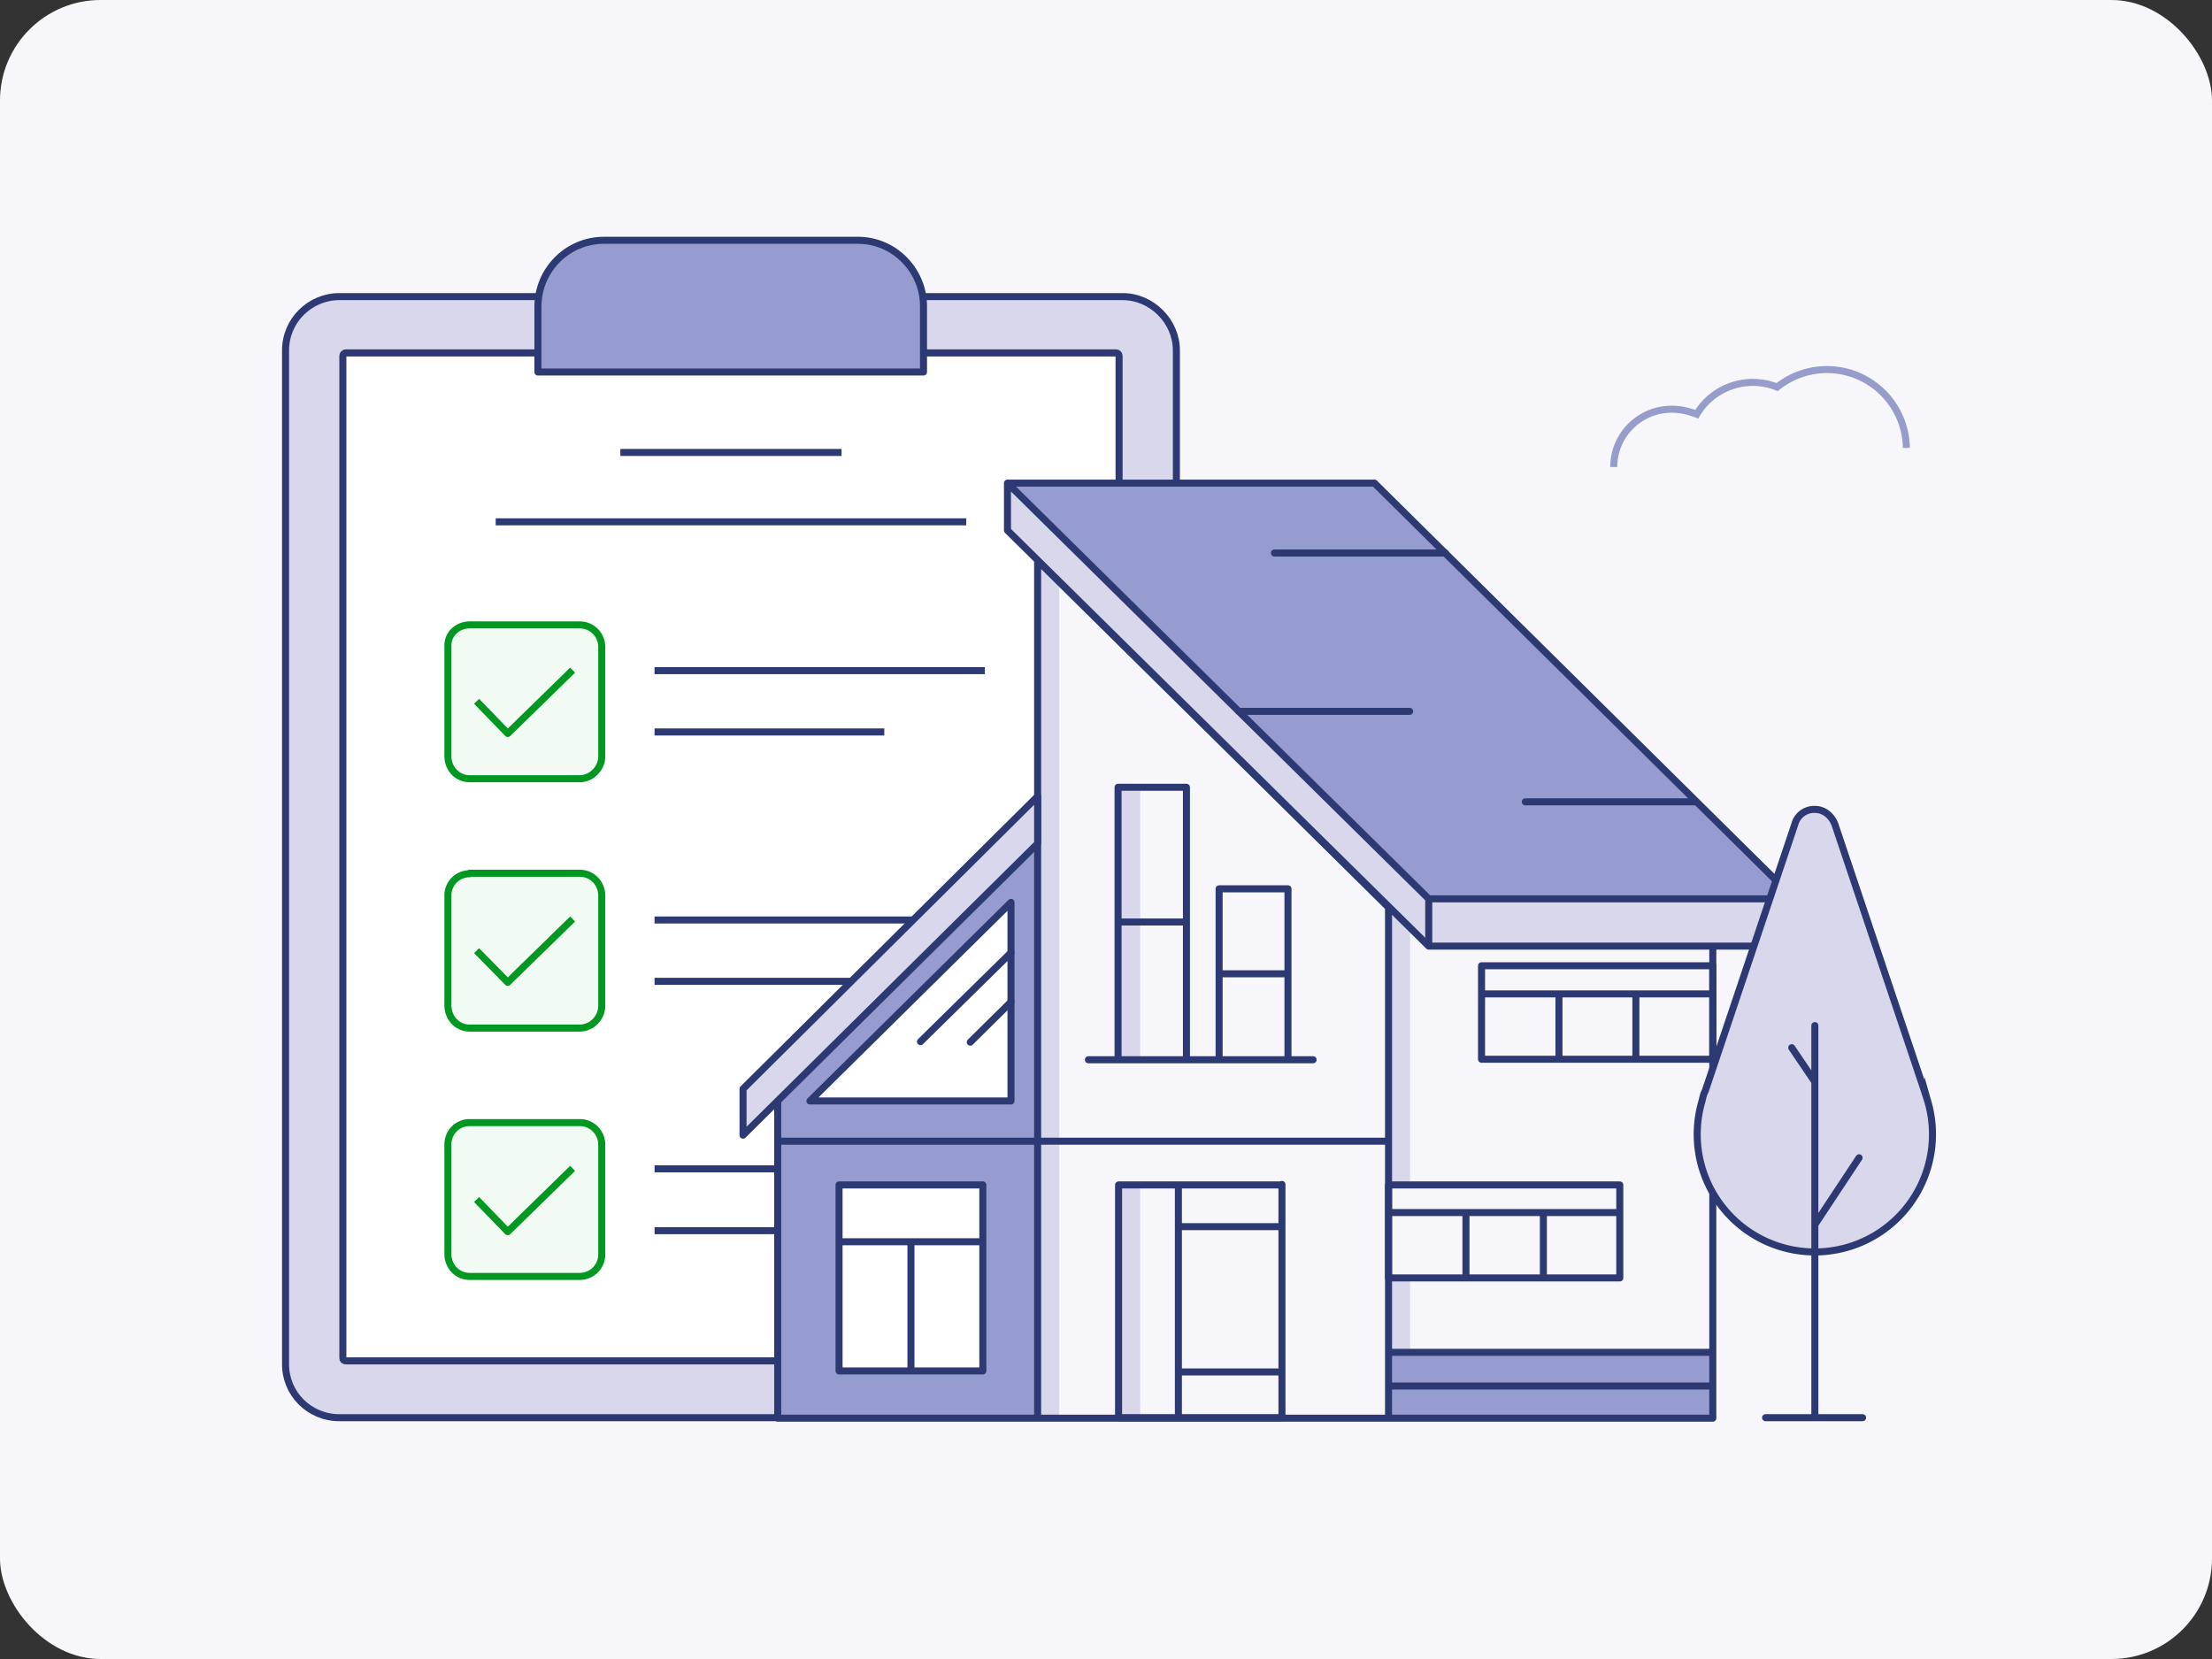 <?xml version="1.0" encoding="UTF-8"?> <svg xmlns="http://www.w3.org/2000/svg" width="440" height="330" fill="none"><rect width="100%" height="100%" fill="#333333" stroke="none"/><rect width="440" height="330" rx="20" fill="#F7F7FB"></rect><path fill-rule="evenodd" clip-rule="evenodd" d="m147.8 216.6 58.8-58.2v-47l-6-5.9v-9.3h22V70.8c0-.3-.2-.6-.6-.6h-38.2V74h-76.9v-3.7H68.8c-.4 0-.6.3-.6.6v199.3c0 .4.2.6.6.6h85.8v-51.6l-6.8 6.8v-9.3Z" fill="#fff"></path><path fill-rule="evenodd" clip-rule="evenodd" d="M183.8 70.4H222c.4 0 .6.2.6.6v25.2H234V69.7c0-6-4.9-10.7-10.7-10.7h-39.6v11.4ZM154.6 282v-11.3H68.8c-.4 0-.6-.2-.6-.6V70.8c0-.3.2-.6.6-.6h38.1V61l.1-2H67.5c-6 0-10.7 4.9-10.7 10.6v202c0 5.8 4.9 10.6 10.7 10.6h87.1Z" fill="#D8D7EC"></path><path d="M340.6 269h-64.4v13.2h64.4V269Z" fill="#969BD0"></path><path d="M226.8 156.6h-4.3v54.2h4.3v-54.2ZM226.8 235.7h-4.3V282h4.3v-46.4Z" fill="#D8D7EC"></path><path fill-rule="evenodd" clip-rule="evenodd" d="M276.2 269h4.3v-14.7h-4.3v14.8Zm4.3-33.3v-55.2h-4.3v55.2h4.3Z" fill="#D8D7EC"></path><path d="M210.7 111.4h-4.3v170.7h4.3V111.4Z" fill="#D8D7EC"></path><path fill-rule="evenodd" clip-rule="evenodd" d="M206.4 167.8 154.6 219v63h51.8V167.9Z" fill="#969BD0"></path><path d="M379.2 89.1A15.8 15.8 0 0 0 353.5 77a13 13 0 0 0-16 5.4c-1.5-.6-3.2-1-5-1-6.3 0-11.5 5.1-11.5 11.5" stroke="#969DCA" stroke-width="1.4" stroke-miterlimit="10"></path><path d="M154.6 282H67.5c-6 0-10.7-4.8-10.7-10.6V69.7c0-6 4.9-10.7 10.7-10.7h155.8c5.8 0 10.7 4.9 10.7 10.7v26.5" stroke="#2C3972" stroke-width="1.4" stroke-miterlimit="10" stroke-linejoin="round"></path><path d="M154.6 270.7H68.8c-.4 0-.6-.2-.6-.6V70.8c0-.3.2-.6.6-.6H222c.4 0 .6.3.6.6v25.3" stroke="#2C3972" stroke-width="1.4" stroke-miterlimit="10" stroke-linejoin="round"></path><path d="M206.4 282V111.5l69.8 69v101.7" stroke="#2C3972" stroke-width="1.4" stroke-miterlimit="10" stroke-linejoin="round"></path><path d="M340.7 188.2v93.9h-186v-63" stroke="#2C3972" stroke-width="1.4" stroke-miterlimit="10" stroke-linejoin="round"></path><path d="M222.4 210.8v-54.2H236v54.2M222.4 183.4H236M242.5 210.8v-34h13.7v34M242.5 193.7h13.7" stroke="#2C3972" stroke-width="1.4" stroke-miterlimit="10" stroke-linejoin="round"></path><path d="M216.5 210.8h44.7" stroke="#2C3972" stroke-width="1.4" stroke-miterlimit="10" stroke-linecap="round" stroke-linejoin="round"></path><path d="M340.7 192.1h-46v18.6h46V192ZM294.8 197.7h46M310.1 210.8v-13.1M325.4 210.8v-13.1M322.2 235.7h-46v18.5h46v-18.5ZM276.2 241.2h46M291.6 254.3v-13M307 254.3v-13M154.6 227h121.6M254.9 235.7h-32.4V282H255v-46.4ZM234.4 235.7V282M234.4 272.9h20.3M234.4 244h20.3" stroke="#2C3972" stroke-width="1.4" stroke-miterlimit="10" stroke-linejoin="round"></path><path fill-rule="evenodd" clip-rule="evenodd" d="m206.4 167.8-58.6 58v-9.2l58.6-58.2v9.4Z" fill="#D8D7EC" stroke="#2C3972" stroke-width="1.4" stroke-miterlimit="10" stroke-linejoin="round"></path><path fill-rule="evenodd" clip-rule="evenodd" d="M161.1 219h40v-39.5l-40 39.5Z" fill="#fff" stroke="#2C3972" stroke-width="1.4" stroke-miterlimit="10" stroke-linejoin="round"></path><path d="M195.5 235.7h-28.6v37h28.6v-37Z" fill="#fff" stroke="#2C3972" stroke-width="1.4" stroke-miterlimit="10" stroke-linejoin="round"></path><path d="M181.2 272.9V247" stroke="#2C3972" stroke-width="1.4" stroke-miterlimit="10" stroke-linejoin="round"></path><path fill-rule="evenodd" clip-rule="evenodd" d="M120 47.8h50.7c7.2 0 13 6 13 13.1V74H107V61c0-7.3 5.9-13.2 13.1-13.2Z" fill="#969BD0" stroke="#2C3972" stroke-width="1.4" stroke-miterlimit="10" stroke-linejoin="round"></path><path d="M166.9 247h28.4" stroke="#2C3972" stroke-width="1.4" stroke-miterlimit="10" stroke-linejoin="round"></path><path d="M93.4 124.3h21.9c2.5 0 4.4 2 4.4 4.4v21.8c0 2.3-2 4.4-4.4 4.4H93.4c-2.4 0-4.3-2-4.3-4.4v-21.8c-.2-2.5 1.9-4.4 4.3-4.4Z" fill="#F2FAF4" stroke="#009821" stroke-width="1.4" stroke-miterlimit="10" stroke-linejoin="round"></path><path d="M130.2 133.4h65.7M130.2 145.6h45.7" stroke="#2C3972" stroke-width="1.4" stroke-miterlimit="10" stroke-linejoin="round"></path><path d="M113.9 133.3 101 145.9l-6.2-6.4" stroke="#009821" stroke-width="1.4" stroke-miterlimit="10" stroke-linejoin="round"></path><path d="M123.4 90h44M98.6 103.8h93.6" stroke="#2C3972" stroke-width="1.4" stroke-miterlimit="10" stroke-linejoin="round"></path><path d="M93.4 173.7h21.9c2.5 0 4.4 2 4.4 4.5V200c0 2.5-2 4.5-4.4 4.5H93.4c-2.4 0-4.3-2-4.3-4.5v-21.7a4.3 4.3 0 0 1 4.3-4.5ZM93.4 223.3h21.9c2.5 0 4.4 2 4.4 4.4v21.8c0 2.5-2 4.4-4.4 4.4H93.4c-2.4 0-4.3-2-4.3-4.4v-21.8a4.3 4.3 0 0 1 4.3-4.4Z" fill="#F2FAF4" stroke="#009821" stroke-width="1.4" stroke-miterlimit="10" stroke-linejoin="round"></path><path d="M130.2 183h51.4M130.2 195.2h39.2M130.2 232.5h24.4M130.2 244.8h24.4" stroke="#2C3972" stroke-width="1.4" stroke-miterlimit="10" stroke-linejoin="round"></path><path d="M113.9 182.8 101 195.4l-6.2-6.3M113.9 232.4 101 245l-6.2-6.4" stroke="#009821" stroke-width="1.4" stroke-miterlimit="10" stroke-linejoin="round"></path><path fill-rule="evenodd" clip-rule="evenodd" d="M284.2 178.8h67.6l1.3-3.8-79.7-79h-73l83.8 82.8Z" fill="#969BD0"></path><path fill-rule="evenodd" clip-rule="evenodd" d="m200.4 105.5 83.8 82.7H357v-9.4h-72.8l-83.8-82.7v9.4Z" fill="#D8D7EC" stroke="#2C3972" stroke-width="1.4" stroke-miterlimit="10" stroke-linejoin="round"></path><path d="M284.2 178.8v9.4M357 178.8l-83.6-82.7h-73" stroke="#2C3972" stroke-width="1.4" stroke-miterlimit="10" stroke-linejoin="round"></path><path d="m201.1 189.5-18 17.7M201.1 199.3l-8.1 8M287.5 110h-34M280.4 141.5h-34M337.4 159.5h-34" stroke="#2C3972" stroke-width="1.4" stroke-miterlimit="10" stroke-linecap="round"></path><path fill-rule="evenodd" clip-rule="evenodd" d="M361 161c1.8 0 3.3 1.2 4 3l17.8 53 .7 2.2a23.4 23.4 0 1 1-45 0c.2-.7.3-1.5.7-2.2l17.8-53a4 4 0 0 1 4-3Z" fill="#D8D7EC" stroke="#2C3972" stroke-width="1.4" stroke-miterlimit="10"></path><path d="M351.2 282h19.3M361 282v-78M361 243.6l8.8-13.3M361 215.2l-4.6-6.8" stroke="#2C3972" stroke-width="1.4" stroke-miterlimit="10" stroke-linecap="round"></path><path d="M276.2 269h64.5M276.2 275.7h64.5" stroke="#2C3972" stroke-width="1.4" stroke-miterlimit="10"></path></svg> 